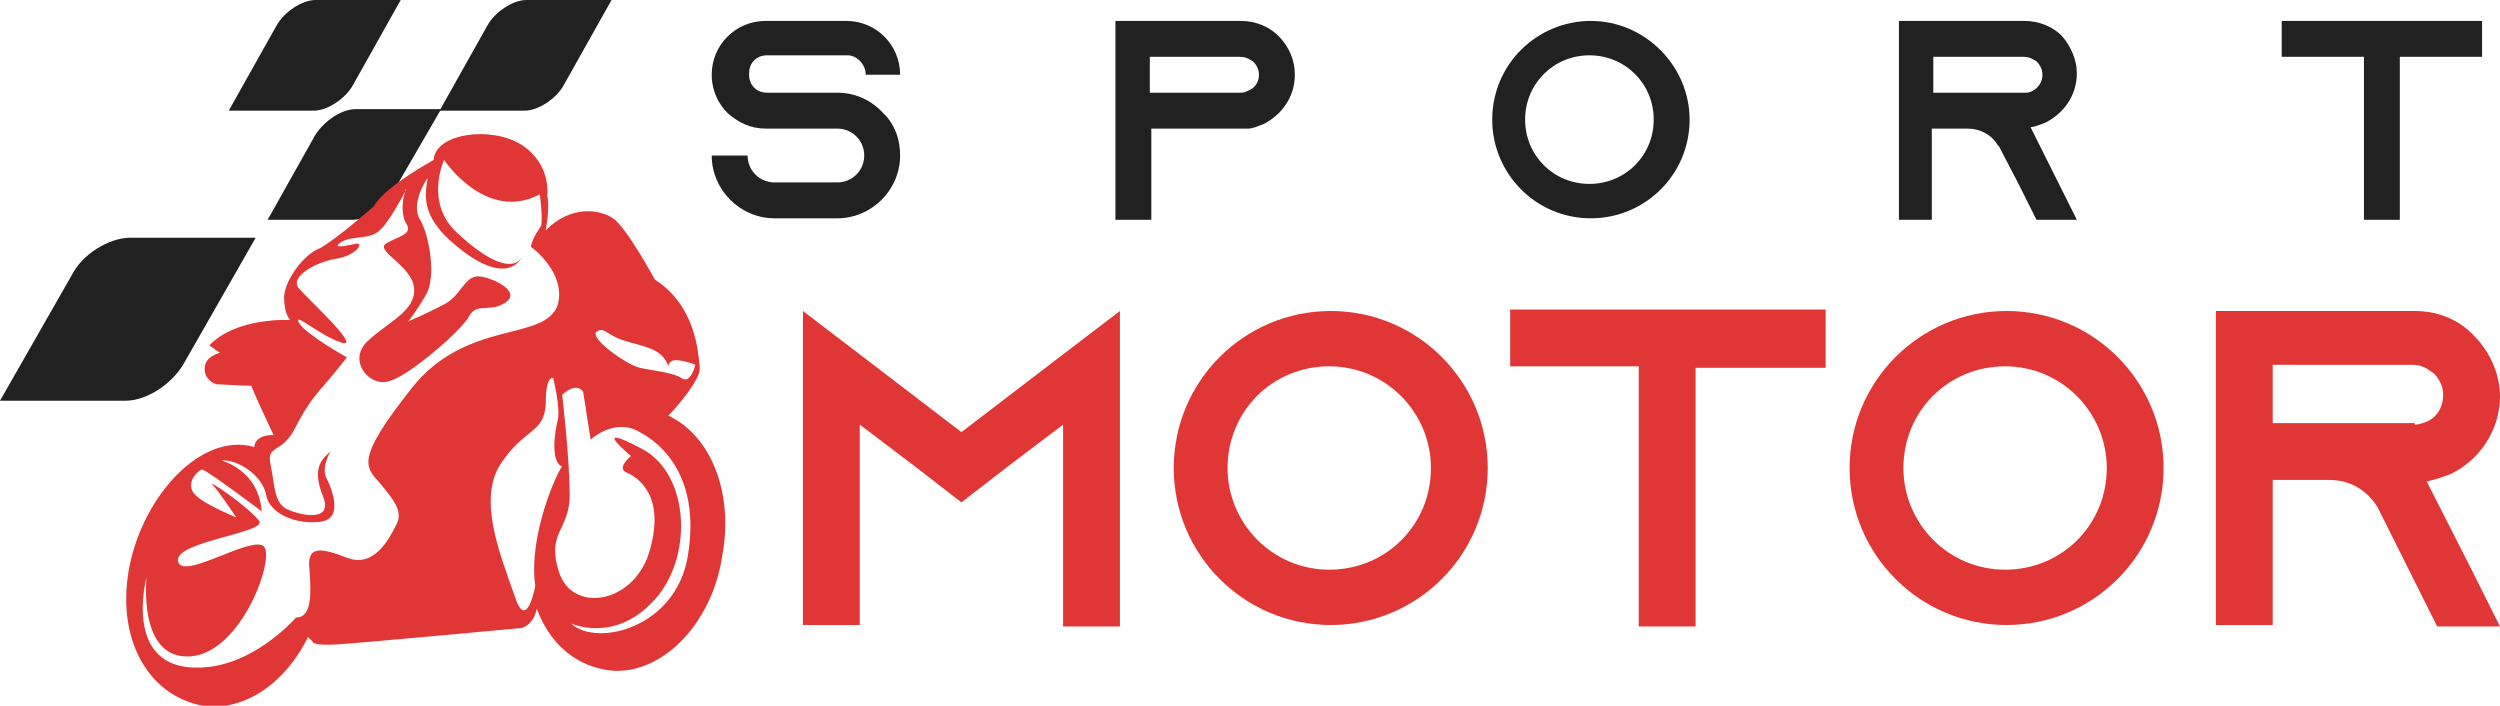 <?xml version="1.0" encoding="utf-8"?>
<!-- Generator: Adobe Illustrator 24.1.0, SVG Export Plug-In . SVG Version: 6.00 Build 0)  -->
<svg version="1.1" id="Layer_1" xmlns="http://www.w3.org/2000/svg" xmlns:xlink="http://www.w3.org/1999/xlink" x="0px" y="0px"
	 width="167.2px" height="47.2px" viewBox="0 0 167.2 47.2" style="enable-background:new 0 0 167.2 47.2;" xml:space="preserve">
<style type="text/css">
	.st0{fill:#E03636;}
	.st1{fill:#212121;}
</style>
<g>
	<path class="st0" d="M74.9,20.8v21.1h-3.8V28.4l-3.7,2.8l-3.1,2.4l-3.1-2.4l-3.7-2.8v13.4h-3.8V20.8l3.8,2.9l6.8,5.2l6.8-5.2
		L74.9,20.8z"/>
	<path class="st0" d="M99.5,31.3c0,5.8-4.7,10.5-10.5,10.5c-5.8,0-10.5-4.7-10.5-10.5c0-5.8,4.7-10.5,10.5-10.5S99.5,25.5,99.5,31.3
		z M95.7,31.3c0-3.7-3-6.8-6.8-6.8s-6.8,3-6.8,6.8c0,3.7,3,6.8,6.8,6.8S95.7,35.1,95.7,31.3z"/>
	<path class="st0" d="M122.1,20.8v3.8h-8.7v17.3h-3.8V24.5H101v-3.8H122.1z"/>
	<path class="st0" d="M144.7,31.3c0,5.8-4.7,10.5-10.5,10.5c-5.8,0-10.5-4.7-10.5-10.5c0-5.8,4.7-10.5,10.5-10.5
		S144.7,25.5,144.7,31.3z M140.9,31.3c0-3.7-3-6.8-6.8-6.8s-6.8,3-6.8,6.8c0,3.7,3,6.8,6.8,6.8S140.9,35.1,140.9,31.3z"/>
	<path class="st0" d="M165.3,38.1l1.9,3.8H163l-1.9-3.8l-2-4l-0.1-0.2c-0.7-1.1-1.8-1.8-3.2-1.8H152v9.7h-3.8V20.8h13.3
		c1.6,0,3,0.6,4,1.7c1,1,1.7,2.5,1.7,4c0,2.3-1.4,4.3-3.3,5.2c-0.5,0.2-1.1,0.4-1.6,0.5c0,0,0,0,0,0L165.3,38.1z M161.5,28.4
		c0.3,0,0.5-0.1,0.8-0.2c0.7-0.3,1.1-1,1.1-1.8c0-0.7-0.4-1.2-0.6-1.4c-0.3-0.2-0.7-0.6-1.4-0.6H152v3.9H161.5z"/>
</g>
<g>
	<path class="st1" d="M57.9,5L57.9,5c0-0.7-0.6-1.3-1.2-1.3h-5.4c-0.7,0-1.2,0.5-1.2,1.2V5c0,0.7,0.5,1.2,1.2,1.2H56
		c1.2,0,2.3,0.5,3.1,1.4c0.1,0.1,0.1,0.1,0.2,0.2c0.6,0.7,0.9,1.6,0.9,2.6c0,2.3-1.9,4.2-4.2,4.2h-4.2c-2.3,0-4.2-1.9-4.2-4.2h2.4
		c0,1,0.8,1.8,1.8,1.8H56c1,0,1.8-0.8,1.8-1.8c0-1-0.8-1.8-1.8-1.8h-4.8c-1,0-1.8-0.4-2.5-1c-0.2-0.2-0.3-0.3-0.5-0.6
		c-0.4-0.6-0.6-1.3-0.6-2V5c0-2,1.6-3.6,3.6-3.6h5.4c2,0,3.6,1.6,3.6,3.6V5H57.9z"/>
	<path class="st1" d="M86.6,5c0,1.5-0.9,2.7-2.1,3.3c-0.3,0.1-0.7,0.3-1,0.3c0,0-0.1,0-0.1,0v0H77v6.1h-2.4V1.4h0v0H83
		c1,0,1.9,0.4,2.5,1C86.2,3.1,86.6,4,86.6,5z M84.2,5c0-0.4-0.2-0.7-0.4-0.9c-0.2-0.1-0.4-0.3-0.9-0.3h-6v2.4h6c0.2,0,0.3,0,0.5-0.1
		C84,5.9,84.2,5.4,84.2,5z"/>
	<path class="st1" d="M113,8c0,3.7-3,6.6-6.6,6.6c-3.7,0-6.6-3-6.6-6.6c0-3.7,3-6.6,6.6-6.6C110,1.4,113,4.4,113,8z M110.6,8
		c0-2.4-1.9-4.3-4.3-4.3c-2.4,0-4.3,1.9-4.3,4.3c0,2.4,1.9,4.3,4.3,4.3C108.7,12.3,110.6,10.4,110.6,8z"/>
	<path class="st1" d="M137.7,12.3l1.2,2.4h-2.7l-1.2-2.4l-1.3-2.5l-0.1-0.1c-0.4-0.7-1.2-1.1-2-1.1h-2.4v6.1H127V1.4h8.4
		c1,0,1.9,0.4,2.5,1c0.6,0.7,1,1.6,1,2.5c0,1.5-0.9,2.7-2.1,3.3c-0.3,0.1-0.7,0.3-1,0.3c0,0,0,0,0,0L137.7,12.3z M135.4,6.2
		c0.2,0,0.3,0,0.5-0.1c0.4-0.2,0.7-0.6,0.7-1.1c0-0.4-0.2-0.7-0.4-0.9c-0.2-0.1-0.4-0.3-0.9-0.3h-6v2.4H135.4z"/>
	<path class="st1" d="M166,1.4v2.4h-5.5v10.9h-2.4V3.8h-5.5V1.4H166z"/>
</g>
<g>
	<path class="st1" d="M8.7,15.9h8.4l-4.8,8.4c-0.8,1.4-2.5,2.5-3.9,2.5H0l4.8-8.4C5.5,17,7.3,15.9,8.7,15.9z"/>
	<path class="st1" d="M21.1,0h5.7l-3.2,5.7c-0.5,0.9-1.7,1.7-2.6,1.7h-5.7l3.2-5.7C19,0.8,20.2,0,21.1,0z"/>
	<path class="st1" d="M35.2,0h5.7l-3.2,5.7c-0.5,0.9-1.7,1.7-2.6,1.7h-5.7l3.2-5.7C33.1,0.8,34.3,0,35.2,0z"/>
	<path class="st1" d="M23.8,7.3h5.7L26.2,13c-0.5,0.9-1.7,1.7-2.6,1.7h-5.7L21.1,9C21.7,8.1,22.8,7.3,23.8,7.3z"/>
	<path class="st0" d="M44.7,27.8c0.6-0.6,2.2-2.5,2.1-3.2c-0.1-0.9-0.2-4.1-3-5.9c0,0-1.9-3.5-2.8-4.1c-0.9-0.6-2.8-0.9-4.5,0.8
		c0,0,0.3-1.6,0.1-2.3c0,0,0.3-2.1-1.7-3.4c-2-1.3-5.8-0.8-5.9,1c0,0-3.3,1.8-4,3.1c0,0-2.5,2.2-3.6,2.8C20.3,17,19,18.8,19,19.9
		c0,1.1,0.4,1.5,0.4,1.5s-3.6-0.2-5.4,1.7c0,0,0.3,0.2,0.7,0.5l0,0c0,0-0.9,0.2-1,0.9c-0.1,0.7,0.4,1.1,0.8,1.2
		c0.3,0,1.6,0.1,2.3,0.1c0.5,1.2,1.5,3.3,1.5,3.3s-1.2-0.1-1.3,0.8l0,0c-0.1,0-0.3-0.1-0.4-0.1c-3.5-0.6-7.2,3.7-8,8.4
		c-0.8,4.8,1.5,8.4,5,9c2.7,0.4,5.5-1.5,7-4.6l0.3,0.3c0,0-0.1,0.3,1.6,0.2c1.7-0.1,12.4-1.1,12.4-1.1s0.8-0.2,1-1.3
		c0.8,2.2,2.4,3.7,4.6,4.1c3.5,0.6,7.1-2.9,7.8-7.6C49.1,32.9,47.5,29.1,44.7,27.8z M39.9,22.2c0.5-0.4,0.6,0.2,1.9,0.6
		c1.3,0.4,2.5,0.5,2.9,1.7c0,0,0-0.5,0.7-0.4c0.7,0.1,1.1,0.3,1.1,0.3s-0.3,1.3-0.9,0.9c-0.6-0.4-1.9-0.5-2.8-0.7
		C41.9,24.4,39.4,22.6,39.9,22.2z M27.5,26c-3.7,4.7-3.1,5.2-2.1,6.3c0.9,1.1,1.6,1.9,1.1,2.8c-0.5,1-1.5,2.9-3.3,2.2
		c-1.8-0.7-2.7-0.8-2.5,0.8c0.1,1.5,0.2,3.2-0.9,3.2c0,0-2.5,2.9-5.8,3.3c-6,0.7-4.2-6-4.2-6s-0.6,5.5,2.9,5.3
		c3.5-0.2,5.8-6.8,4.9-7.4c-1-0.6-5.5,2.4-5.7,1c-0.2-1.3,6.2-1.9,5.4-2.7c-0.8-1-3.5-2.8-3.1-2.4c0.4,0.4,1.6,2.2,1.6,2.2
		s-2.5-1-2.9-1.7c-0.4-0.7,0.3-1.4,0.6-1.5c0.3,0,4,2.8,4,2.8c-0.2-2.8-2.7-3.4-2.7-3.4c1.2-0.1,2.8,1.1,3,2.3
		c0.2,1.2,1.9,2,3.6,1.8c1.7-0.2,0.7-2.4,0.4-3c-0.3-0.7,0.3-1.7,0.3-1.7c-0.7,0.6-1.2,1.2-0.5,3c0.7,1.7-1.4,1.3-2.3,0.9
		c-1-0.4-0.9-1.6-1.2-3c-0.3-1.4,0.7-0.7,1.6-2.4c0.9-1.8,1.6-2.5,2.2-3.2c0.6-0.7,1.3-1.6,1.3-1.6s-2.7-1.5-3.2-2.3
		c-0.4-0.8,1.3,0.8,2.8,1.3c1.5,0.5-2.1-2.8-2.8-3.6c-0.7-0.8,1.2-1.8,2.5-2c1.3-0.2,1.9-1.1,1.3-1c-0.5,0.1-1.7,0.4-1-0.1
		c0.8-0.5,2-0.1,2.7-0.9c0.5-0.5,1.3-1.9,1.6-2.5c0-0.1,0-0.1,0.1-0.2c0.1-0.1,0-0.1-0.1,0.2c-0.2,0.6-0.3,1.6,0.1,2.2
		c0.4,0.7-0.6,0.8-1.4,1.3c-0.7,0.5,1.8,1.5,1.9,3c0.1,1.5-1.7,2.2-3.1,3.5c-1.4,1.3,0.1,3.1,1.4,2.7c1.3-0.3,5-3.5,5.4-4.4
		c0.5-0.8,1.3-0.3,2.1-0.7c1.6-0.7-0.2-1.7-1.3-1.9c-1.1-0.2-1.3,1.2-2.4,1.8c-1.1,0.6-2.5,1.2-2.5,1.2s0.5-0.6,1.2-1.8
		c0.7-1.2,0.2-4-0.4-5c-0.7-1.1,0.5-2.8,0.5-2.8c-0.2,1.3-0.5,2.8,2.5,5c3,2.2,3.8,0.3,3.8,0.3c-0.6,1-2.3,0.3-4.4-1.7
		c-2.1-2-0.8-4.8-0.8-4.8s2.8,4.2,6.4,2.3c0,0,0.2,1.3,0.1,2.1c0,0-0.6,0.8-0.7,1.4c0,0,2.4,1.7,1.8,3.9
		C36.4,22.9,31.2,21.3,27.5,26z M35.8,39.2c0,0-0.6,3.2-1.4,0.6c-0.9-2.6-2.5-6.4-0.9-8.8c1.6-2.4,2.9-2,3-4c0-2,0.5-1.7,0.5-1.7
		s0.5,2,0.3,2.8c-0.2,0.8-0.5,2.8,0.3,3.1C37.4,31.3,35.3,35.7,35.8,39.2z M46,37.2c-0.8,4.8-6.1,6.1-7.8,4.5c0,0,2.8,1.3,5.4-1.4
		c2.8-2.8,2.6-8.6-0.7-10.3c-3.6-1.9-0.7,0.5-0.7,0.5s-1,0.8-0.3,1.1c0.7,0.3,2.7,1.5,1.5,5.4c-1.1,3.4-5.1,4-6,1.3
		c-0.9-2.7,0.7-2.8,0.7-5.2c0-2.4-0.5-6.7-0.5-6.7s0.9-0.9,1.4-0.2l0.5,3.2c0,0,1.5-1.4,3.1-0.6C42.7,28.9,47.1,30.6,46,37.2z"/>
</g>
</svg>
